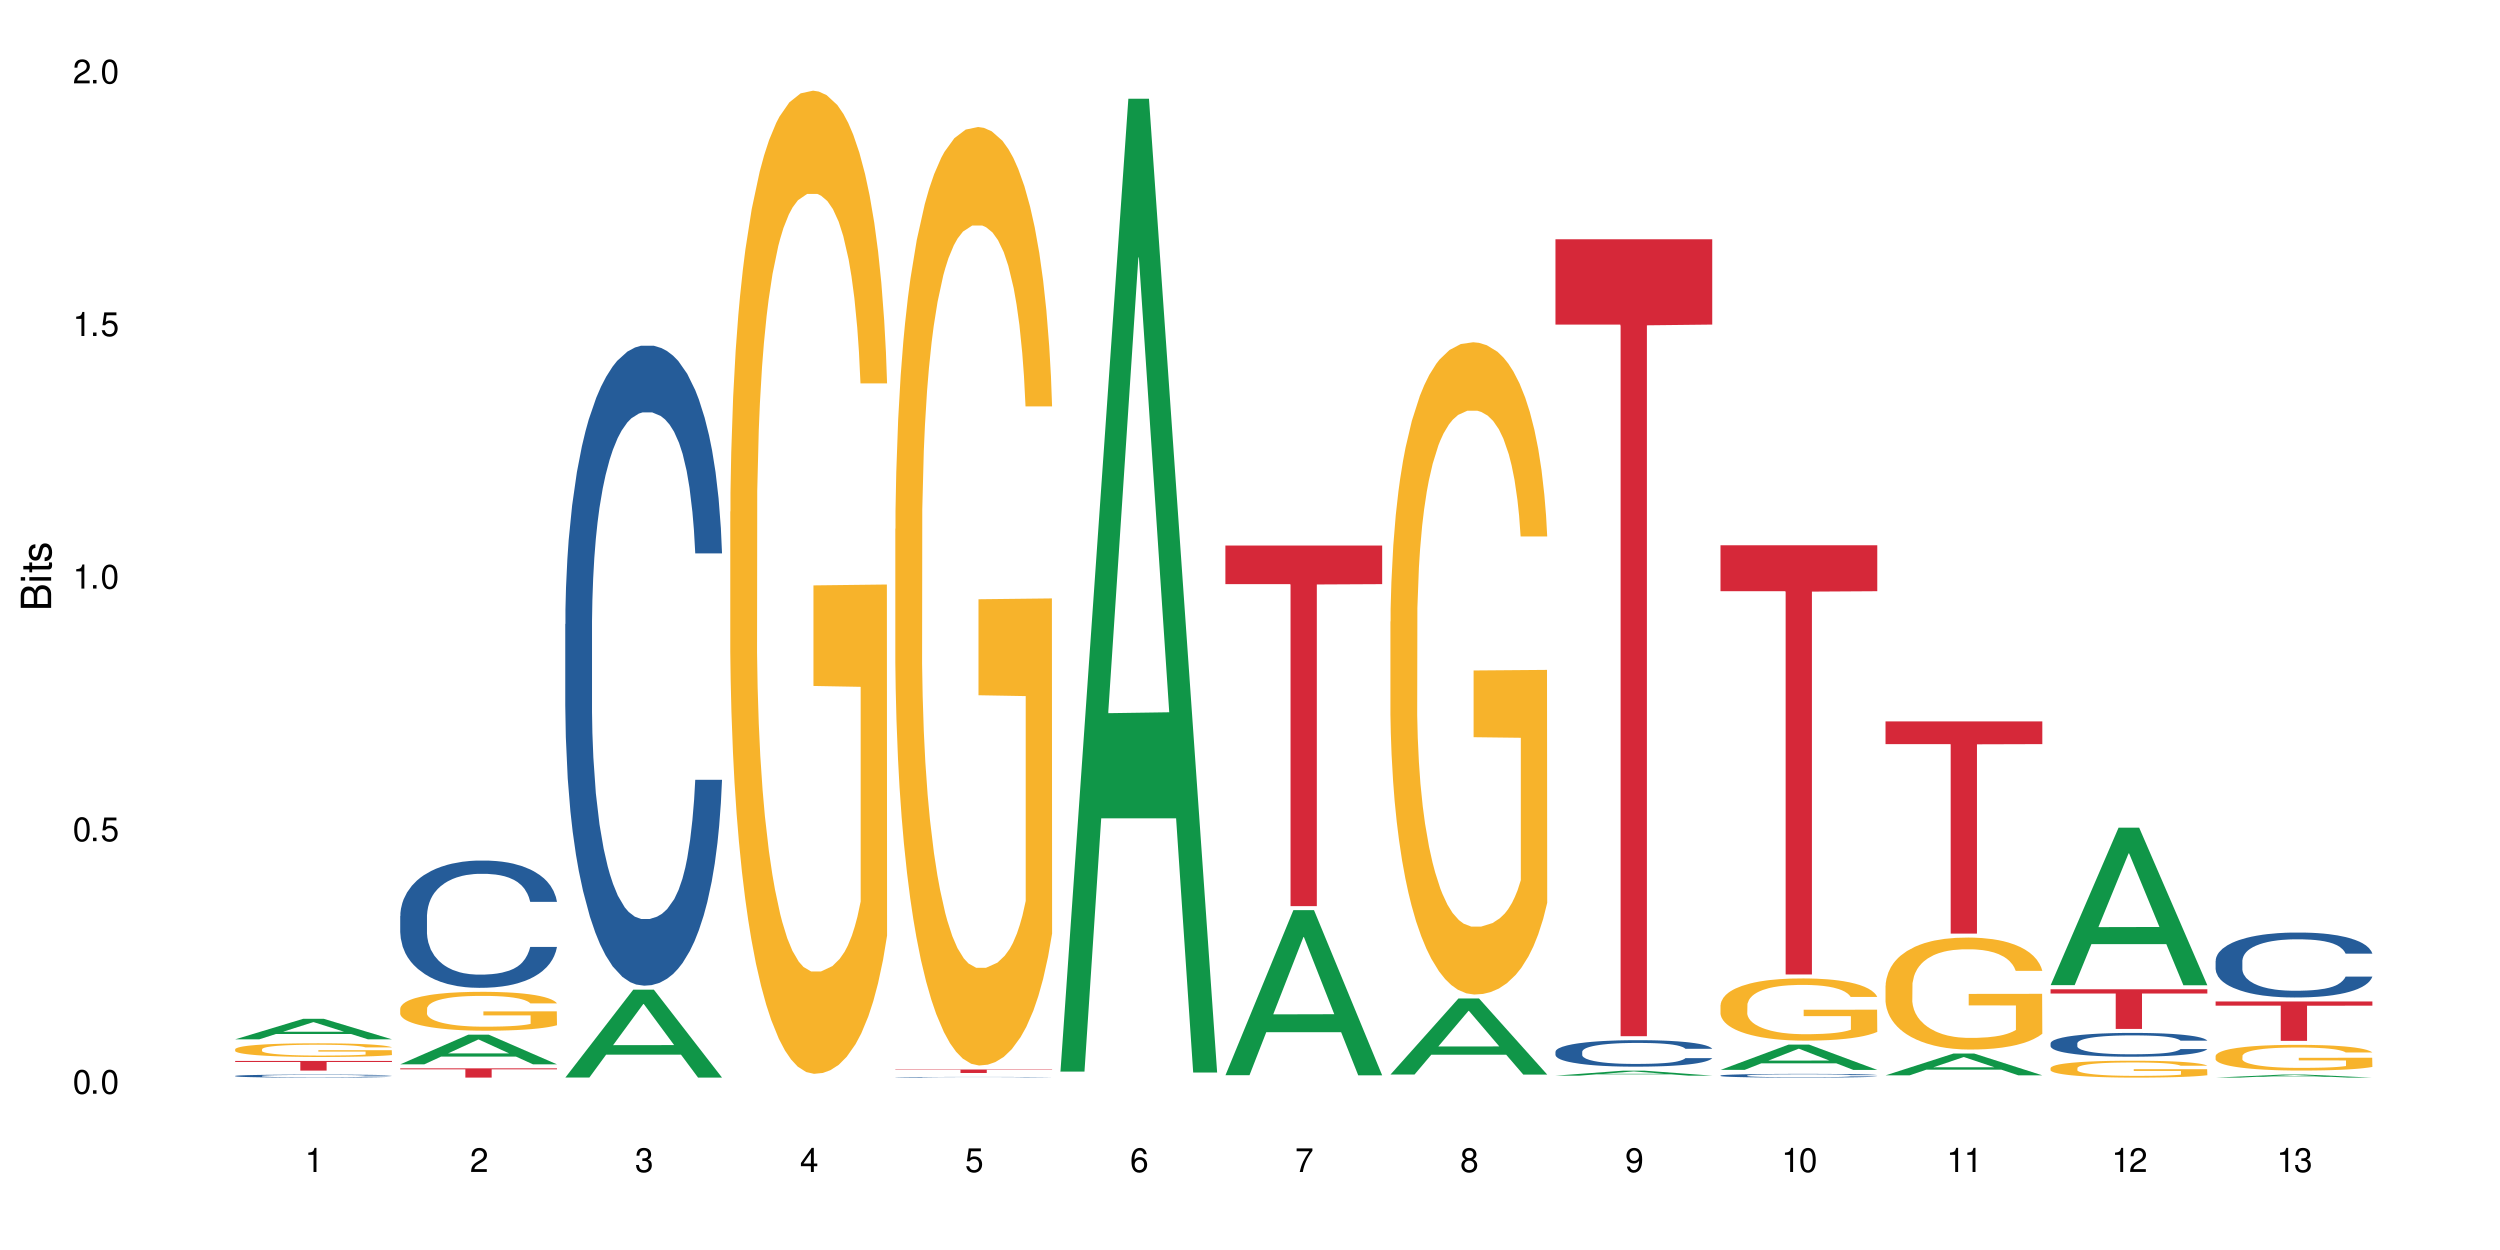 <?xml version="1.0" encoding="UTF-8"?>
<svg xmlns="http://www.w3.org/2000/svg" xmlns:xlink="http://www.w3.org/1999/xlink" width="720" height="360" viewBox="0 0 720 360">
<defs>
<g>
<g id="glyph-0-0">
</g>
<g id="glyph-0-1">
<path d="M 2.641 -6.938 C 2 -6.938 1.422 -6.656 1.078 -6.172 C 0.641 -5.562 0.406 -4.641 0.406 -3.359 C 0.406 -1.016 1.188 0.219 2.641 0.219 C 4.078 0.219 4.859 -1.016 4.859 -3.297 C 4.859 -4.641 4.656 -5.547 4.203 -6.172 C 3.844 -6.656 3.281 -6.938 2.641 -6.938 Z M 2.641 -6.188 C 3.547 -6.188 4 -5.25 4 -3.375 C 4 -1.406 3.562 -0.484 2.625 -0.484 C 1.734 -0.484 1.281 -1.438 1.281 -3.344 C 1.281 -5.25 1.734 -6.188 2.641 -6.188 Z M 2.641 -6.188 "/>
</g>
<g id="glyph-0-2">
<path d="M 1.828 -1 L 0.828 -1 L 0.828 0 L 1.828 0 Z M 1.828 -1 "/>
</g>
<g id="glyph-0-3">
<path d="M 4.562 -6.797 L 1.062 -6.797 L 0.547 -3.094 L 1.328 -3.094 C 1.719 -3.562 2.047 -3.734 2.578 -3.734 C 3.484 -3.734 4.062 -3.109 4.062 -2.094 C 4.062 -1.125 3.484 -0.531 2.578 -0.531 C 1.828 -0.531 1.375 -0.906 1.188 -1.672 L 0.328 -1.672 C 0.453 -1.109 0.547 -0.844 0.75 -0.594 C 1.125 -0.078 1.828 0.219 2.594 0.219 C 3.969 0.219 4.922 -0.781 4.922 -2.219 C 4.922 -3.562 4.031 -4.484 2.719 -4.484 C 2.25 -4.484 1.859 -4.359 1.469 -4.062 L 1.734 -5.969 L 4.562 -5.969 Z M 4.562 -6.797 "/>
</g>
<g id="glyph-0-4">
<path d="M 2.484 -4.938 L 2.484 0 L 3.328 0 L 3.328 -6.938 L 2.766 -6.938 C 2.469 -5.875 2.281 -5.734 0.984 -5.562 L 0.984 -4.938 Z M 2.484 -4.938 "/>
</g>
<g id="glyph-0-5">
<path d="M 4.859 -0.828 L 1.281 -0.828 C 1.359 -1.406 1.672 -1.781 2.5 -2.281 L 3.469 -2.828 C 4.406 -3.344 4.906 -4.062 4.906 -4.906 C 4.906 -5.484 4.672 -6.031 4.266 -6.406 C 3.859 -6.766 3.375 -6.938 2.719 -6.938 C 1.859 -6.938 1.219 -6.625 0.844 -6.031 C 0.609 -5.672 0.5 -5.234 0.484 -4.531 L 1.328 -4.531 C 1.359 -5.016 1.406 -5.281 1.531 -5.516 C 1.75 -5.938 2.188 -6.203 2.703 -6.203 C 3.469 -6.203 4.031 -5.641 4.031 -4.891 C 4.031 -4.344 3.719 -3.859 3.125 -3.516 L 2.234 -3 C 0.812 -2.172 0.406 -1.531 0.328 -0.016 L 4.859 -0.016 Z M 4.859 -0.828 "/>
</g>
<g id="glyph-0-6">
<path d="M 2.125 -3.188 L 2.578 -3.188 C 3.5 -3.188 3.984 -2.766 3.984 -1.922 C 3.984 -1.062 3.469 -0.531 2.594 -0.531 C 1.656 -0.531 1.203 -1 1.156 -2.016 L 0.312 -2.016 C 0.344 -1.453 0.438 -1.094 0.609 -0.781 C 0.953 -0.109 1.625 0.219 2.547 0.219 C 3.953 0.219 4.859 -0.625 4.859 -1.938 C 4.859 -2.828 4.516 -3.297 3.703 -3.594 C 4.344 -3.844 4.656 -4.328 4.656 -5.031 C 4.656 -6.219 3.875 -6.938 2.578 -6.938 C 1.203 -6.938 0.484 -6.172 0.453 -4.703 L 1.297 -4.703 C 1.312 -5.125 1.344 -5.359 1.453 -5.578 C 1.641 -5.969 2.062 -6.203 2.594 -6.203 C 3.344 -6.203 3.797 -5.75 3.797 -5 C 3.797 -4.516 3.609 -4.219 3.25 -4.047 C 3.016 -3.953 2.703 -3.922 2.125 -3.906 Z M 2.125 -3.188 "/>
</g>
<g id="glyph-0-7">
<path d="M 3.141 -1.672 L 3.141 0 L 3.984 0 L 3.984 -1.672 L 4.984 -1.672 L 4.984 -2.438 L 3.984 -2.438 L 3.984 -6.938 L 3.359 -6.938 L 0.266 -2.578 L 0.266 -1.672 Z M 3.141 -2.438 L 1 -2.438 L 3.141 -5.5 Z M 3.141 -2.438 "/>
</g>
<g id="glyph-0-8">
<path d="M 4.781 -5.125 C 4.609 -6.266 3.891 -6.938 2.844 -6.938 C 2.094 -6.938 1.422 -6.578 1.031 -5.953 C 0.594 -5.266 0.406 -4.422 0.406 -3.172 C 0.406 -2 0.578 -1.25 0.984 -0.641 C 1.359 -0.078 1.953 0.219 2.703 0.219 C 3.984 0.219 4.922 -0.75 4.922 -2.094 C 4.922 -3.375 4.062 -4.281 2.844 -4.281 C 2.172 -4.281 1.641 -4.031 1.281 -3.516 C 1.281 -5.234 1.828 -6.188 2.797 -6.188 C 3.391 -6.188 3.797 -5.797 3.938 -5.125 Z M 2.734 -3.531 C 3.547 -3.531 4.062 -2.953 4.062 -2.031 C 4.062 -1.156 3.484 -0.531 2.703 -0.531 C 1.922 -0.531 1.328 -1.188 1.328 -2.078 C 1.328 -2.938 1.906 -3.531 2.734 -3.531 Z M 2.734 -3.531 "/>
</g>
<g id="glyph-0-9">
<path d="M 4.984 -6.797 L 0.438 -6.797 L 0.438 -5.969 L 4.109 -5.969 C 2.5 -3.656 1.828 -2.234 1.328 0 L 2.219 0 C 2.594 -2.172 3.453 -4.047 4.984 -6.094 Z M 4.984 -6.797 "/>
</g>
<g id="glyph-0-10">
<path d="M 3.75 -3.656 C 4.469 -4.094 4.688 -4.438 4.688 -5.078 C 4.688 -6.172 3.844 -6.938 2.641 -6.938 C 1.438 -6.938 0.594 -6.172 0.594 -5.094 C 0.594 -4.438 0.812 -4.094 1.516 -3.656 C 0.734 -3.266 0.359 -2.703 0.359 -1.922 C 0.359 -0.656 1.281 0.219 2.641 0.219 C 3.984 0.219 4.922 -0.656 4.922 -1.922 C 4.922 -2.703 4.531 -3.266 3.75 -3.656 Z M 2.641 -6.188 C 3.359 -6.188 3.812 -5.75 3.812 -5.062 C 3.812 -4.406 3.344 -3.984 2.641 -3.984 C 1.922 -3.984 1.453 -4.406 1.453 -5.078 C 1.453 -5.75 1.922 -6.188 2.641 -6.188 Z M 2.641 -3.266 C 3.484 -3.266 4.062 -2.719 4.062 -1.906 C 4.062 -1.078 3.484 -0.531 2.625 -0.531 C 1.797 -0.531 1.219 -1.094 1.219 -1.906 C 1.219 -2.719 1.781 -3.266 2.641 -3.266 Z M 2.641 -3.266 "/>
</g>
<g id="glyph-0-11">
<path d="M 0.516 -1.578 C 0.672 -0.453 1.406 0.219 2.438 0.219 C 3.188 0.219 3.859 -0.141 4.266 -0.766 C 4.688 -1.453 4.891 -2.297 4.891 -3.547 C 4.891 -4.719 4.703 -5.453 4.312 -6.078 C 3.938 -6.641 3.344 -6.938 2.594 -6.938 C 1.297 -6.938 0.359 -5.969 0.359 -4.625 C 0.359 -3.344 1.234 -2.453 2.453 -2.453 C 3.094 -2.453 3.578 -2.672 4.016 -3.203 C 4 -1.484 3.469 -0.531 2.5 -0.531 C 1.906 -0.531 1.484 -0.906 1.359 -1.578 Z M 2.578 -6.203 C 3.375 -6.203 3.969 -5.531 3.969 -4.641 C 3.969 -3.797 3.391 -3.188 2.547 -3.188 C 1.734 -3.188 1.234 -3.766 1.234 -4.688 C 1.234 -5.562 1.797 -6.203 2.578 -6.203 Z M 2.578 -6.203 "/>
</g>
<g id="glyph-1-0">
</g>
<g id="glyph-1-1">
<path d="M 0 -0.953 L 0 -4.891 C 0 -5.719 -0.234 -6.344 -0.734 -6.797 C -1.188 -7.234 -1.812 -7.469 -2.5 -7.469 C -3.547 -7.469 -4.188 -7 -4.625 -5.875 C -4.984 -6.688 -5.625 -7.094 -6.531 -7.094 C -7.172 -7.094 -7.734 -6.859 -8.141 -6.391 C -8.562 -5.922 -8.75 -5.344 -8.75 -4.5 L -8.75 -0.953 Z M -4.984 -2.062 L -7.766 -2.062 L -7.766 -4.219 C -7.766 -4.844 -7.688 -5.203 -7.453 -5.5 C -7.219 -5.812 -6.859 -5.969 -6.375 -5.969 C -5.891 -5.969 -5.531 -5.812 -5.297 -5.5 C -5.062 -5.203 -4.984 -4.844 -4.984 -4.219 Z M -0.984 -2.062 L -4 -2.062 L -4 -4.781 C -4 -5.766 -3.438 -6.359 -2.484 -6.359 C -1.547 -6.359 -0.984 -5.766 -0.984 -4.781 Z M -0.984 -2.062 "/>
</g>
<g id="glyph-1-2">
<path d="M -6.281 -1.797 L -6.281 -0.797 L 0 -0.797 L 0 -1.797 Z M -8.75 -1.797 L -8.75 -0.797 L -7.484 -0.797 L -7.484 -1.797 Z M -8.75 -1.797 "/>
</g>
<g id="glyph-1-3">
<path d="M -6.281 -3.047 L -6.281 -2.016 L -8.016 -2.016 L -8.016 -1.016 L -6.281 -1.016 L -6.281 -0.172 L -5.469 -0.172 L -5.469 -1.016 L -0.719 -1.016 C -0.078 -1.016 0.281 -1.453 0.281 -2.234 C 0.281 -2.5 0.25 -2.719 0.188 -3.047 L -0.641 -3.047 C -0.609 -2.906 -0.594 -2.766 -0.594 -2.562 C -0.594 -2.141 -0.719 -2.016 -1.156 -2.016 L -5.469 -2.016 L -5.469 -3.047 Z M -6.281 -3.047 "/>
</g>
<g id="glyph-1-4">
<path d="M -4.531 -5.25 C -5.766 -5.25 -6.469 -4.422 -6.469 -2.969 C -6.469 -1.516 -5.719 -0.562 -4.547 -0.562 C -3.562 -0.562 -3.094 -1.062 -2.734 -2.562 L -2.516 -3.484 C -2.344 -4.188 -2.094 -4.469 -1.641 -4.469 C -1.047 -4.469 -0.641 -3.875 -0.641 -3 C -0.641 -2.453 -0.797 -2 -1.062 -1.75 C -1.25 -1.594 -1.422 -1.531 -1.875 -1.469 L -1.875 -0.406 C -0.422 -0.453 0.281 -1.266 0.281 -2.922 C 0.281 -4.5 -0.5 -5.516 -1.719 -5.516 C -2.656 -5.516 -3.172 -4.984 -3.469 -3.734 L -3.703 -2.766 C -3.891 -1.953 -4.156 -1.609 -4.594 -1.609 C -5.188 -1.609 -5.547 -2.125 -5.547 -2.938 C -5.547 -3.75 -5.203 -4.172 -4.531 -4.203 Z M -4.531 -5.25 "/>
</g>
</g>
</defs>
<rect x="-72" y="-36" width="864" height="432" fill="rgb(100%, 100%, 100%)" fill-opacity="1"/>
<path fill-rule="nonzero" fill="rgb(6.275%, 58.824%, 28.235%)" fill-opacity="1" d="M 67.73 299.324 L 67.777 299.316 L 87.316 293.418 L 93.25 293.418 L 112.883 299.328 L 105.984 299.328 L 101.066 297.785 L 79.5 297.785 L 74.676 299.324 L 67.73 299.324 L 81.574 297.148 L 99.086 297.141 L 90.355 294.383 L 90.258 294.379 L 90.164 294.395 L 81.527 297.141 L 81.574 297.148 Z M 67.73 299.324 "/>
<path fill-rule="nonzero" fill="rgb(14.51%, 36.078%, 60%)" fill-opacity="1" d="M 67.73 309.863 L 67.785 309.859 L 67.785 309.84 L 67.953 309.812 L 68.336 309.773 L 68.723 309.746 L 69.715 309.699 L 71.09 309.652 L 72.523 309.617 L 73.566 309.598 L 74.504 309.582 L 76.652 309.551 L 78.027 309.539 L 79.516 309.523 L 81.332 309.512 L 82.652 309.504 L 85.629 309.488 L 87.828 309.484 L 89.535 309.48 L 93.227 309.48 L 95.43 309.484 L 97.027 309.488 L 98.789 309.496 L 100.273 309.504 L 102.863 309.52 L 105.176 309.543 L 106.223 309.555 L 107.875 309.578 L 109.141 309.605 L 110.02 309.625 L 111.012 309.652 L 111.895 309.691 L 112.555 309.73 L 112.883 309.766 L 105.176 309.766 L 104.789 309.734 L 104.348 309.707 L 103.523 309.676 L 102.699 309.652 L 101.543 309.629 L 100.496 309.613 L 99.062 309.598 L 97.797 309.59 L 96.477 309.582 L 95.207 309.578 L 92.785 309.574 L 88.93 309.574 L 86.785 309.582 L 85.629 309.586 L 83.977 309.598 L 82.82 309.609 L 81.441 309.625 L 80.508 309.637 L 79.352 309.656 L 78.523 309.676 L 77.586 309.703 L 77.035 309.723 L 76.543 309.746 L 76.102 309.77 L 75.77 309.801 L 75.551 309.828 L 75.441 309.859 L 75.441 309.98 L 75.551 310.012 L 75.824 310.043 L 76.543 310.094 L 77.586 310.133 L 78.801 310.168 L 79.957 310.191 L 80.617 310.203 L 81.496 310.215 L 82.875 310.23 L 84.855 310.246 L 86.012 310.254 L 87.773 310.262 L 89.594 310.266 L 92.016 310.266 L 94.164 310.262 L 95.594 310.258 L 97.082 310.25 L 99.117 310.238 L 100.383 310.223 L 101.484 310.207 L 102.312 310.195 L 102.863 310.18 L 103.688 310.156 L 104.348 310.129 L 104.844 310.102 L 105.176 310.074 L 112.883 310.074 L 112.555 310.105 L 112.059 310.137 L 111.562 310.16 L 110.793 310.188 L 109.91 310.211 L 108.645 310.242 L 107.598 310.258 L 106.223 310.277 L 104.957 310.293 L 103.578 310.309 L 101.543 310.324 L 100.219 310.332 L 98.789 310.34 L 97.082 310.344 L 94.934 310.352 L 92.621 310.355 L 90.473 310.355 L 88.16 310.352 L 86.453 310.352 L 84.195 310.344 L 81.387 310.328 L 79.352 310.312 L 77.754 310.297 L 76.375 310.281 L 74.836 310.262 L 72.852 310.227 L 71.641 310.199 L 70.816 310.176 L 69.879 310.145 L 69.219 310.117 L 68.445 310.07 L 67.895 310.016 L 67.73 309.973 Z M 67.73 309.863 "/>
<path fill-rule="nonzero" fill="rgb(96.863%, 70.196%, 16.863%)" fill-opacity="1" d="M 67.73 302.16 L 67.785 302.156 L 67.785 302.082 L 68.008 301.922 L 68.559 301.699 L 69.273 301.516 L 70.043 301.371 L 70.539 301.297 L 71.367 301.188 L 72.082 301.109 L 73.898 300.945 L 76.211 300.793 L 77.477 300.73 L 78.91 300.668 L 80.945 300.602 L 81.883 300.574 L 84.746 300.516 L 87.996 300.48 L 91.574 300.469 L 93.227 300.473 L 95.484 300.488 L 98.566 300.527 L 100.328 300.562 L 101.707 300.602 L 103.137 300.648 L 104.898 300.719 L 106.551 300.805 L 107.875 300.891 L 109.195 301 L 110.297 301.113 L 111.234 301.242 L 112.059 301.391 L 112.555 301.52 L 112.883 301.645 L 105.23 301.645 L 104.789 301.52 L 104.293 301.422 L 103.469 301.301 L 102.641 301.215 L 101.816 301.148 L 100.273 301.055 L 98.953 300.996 L 97.301 300.945 L 95.703 300.914 L 93.887 300.891 L 92.785 300.883 L 89.867 300.883 L 87.223 300.91 L 85.684 300.938 L 84.582 300.969 L 83.039 301.02 L 82.102 301.066 L 81.551 301.094 L 79.902 301.203 L 78.801 301.305 L 78.195 301.375 L 77.422 301.48 L 76.871 301.578 L 76.266 301.723 L 75.938 301.832 L 75.496 302.078 L 75.441 302.727 L 75.605 302.863 L 75.938 303.008 L 76.375 303.141 L 77.035 303.277 L 77.699 303.379 L 78.855 303.52 L 79.844 303.613 L 80.617 303.676 L 82.102 303.773 L 82.707 303.805 L 84.141 303.871 L 85.629 303.922 L 87.445 303.965 L 88.82 303.984 L 91.023 304.004 L 93.832 304.004 L 97.137 303.98 L 99.227 303.953 L 100.66 303.926 L 101.598 303.898 L 102.754 303.859 L 103.578 303.824 L 104.348 303.785 L 105.285 303.723 L 105.285 302.863 L 91.684 302.859 L 91.684 302.453 L 112.828 302.449 L 112.883 303.859 L 111.727 303.957 L 110.297 304.051 L 108.918 304.121 L 107.488 304.184 L 105.449 304.25 L 103.797 304.293 L 101.266 304.344 L 98.953 304.379 L 96.531 304.398 L 94.383 304.41 L 91.852 304.414 L 89.594 304.406 L 87.168 304.387 L 85.242 304.355 L 83.48 304.32 L 81.719 304.273 L 79.516 304.199 L 78.082 304.137 L 76.598 304.062 L 75.109 303.969 L 73.789 303.875 L 72.906 303.797 L 72.027 303.711 L 71.09 303.602 L 70.207 303.48 L 69.547 303.371 L 68.941 303.242 L 68.5 303.125 L 68.062 302.961 L 67.84 302.832 L 67.73 302.723 Z M 67.73 302.16 "/>
<path fill-rule="nonzero" fill="rgb(83.922%, 15.686%, 22.353%)" fill-opacity="1" d="M 67.73 305.555 L 112.883 305.555 L 112.883 305.852 L 94.066 305.855 L 94.066 308.34 L 86.496 308.34 L 86.496 305.859 L 86.387 305.852 L 67.73 305.852 Z M 67.73 305.555 "/>
<path fill-rule="nonzero" fill="rgb(6.275%, 58.824%, 28.235%)" fill-opacity="1" d="M 115.262 306.523 L 115.309 306.516 L 134.848 297.992 L 140.781 297.992 L 160.414 306.531 L 153.516 306.531 L 148.598 304.301 L 127.031 304.301 L 122.207 306.523 L 115.262 306.523 L 129.105 303.379 L 146.617 303.371 L 137.887 299.387 L 137.789 299.379 L 137.691 299.402 L 129.059 303.371 L 129.105 303.379 Z M 115.262 306.523 "/>
<path fill-rule="nonzero" fill="rgb(14.51%, 36.078%, 60%)" fill-opacity="1" d="M 115.262 263.801 L 115.316 263.766 L 115.316 262.961 L 115.48 261.688 L 115.867 260.082 L 116.254 258.977 L 117.242 257 L 118.621 255.09 L 120.051 253.617 L 121.098 252.746 L 122.035 252.074 L 124.184 250.836 L 125.559 250.199 L 127.047 249.629 L 128.863 249.059 L 130.184 248.727 L 133.156 248.188 L 135.359 247.953 L 137.066 247.855 L 140.758 247.855 L 142.961 247.988 L 144.555 248.156 L 146.316 248.422 L 147.805 248.727 L 150.395 249.461 L 152.707 250.398 L 153.75 250.938 L 155.402 251.973 L 156.672 252.98 L 157.551 253.852 L 158.543 255.09 L 159.422 256.598 L 160.086 258.305 L 160.414 259.746 L 152.707 259.746 L 152.32 258.406 L 151.879 257.367 L 151.055 255.992 L 150.227 255.023 L 149.07 254.051 L 148.023 253.414 L 146.594 252.777 L 145.328 252.375 L 144.004 252.074 L 142.738 251.875 L 140.316 251.672 L 137.508 251.672 L 136.461 251.738 L 134.312 252.008 L 133.156 252.242 L 131.504 252.711 L 130.348 253.148 L 128.973 253.816 L 128.035 254.387 L 126.879 255.258 L 126.055 256.027 L 125.117 257.133 L 124.566 257.969 L 124.07 258.91 L 123.633 260.016 L 123.301 261.188 L 123.082 262.426 L 122.969 263.633 L 122.969 268.824 L 123.082 270.031 L 123.355 271.438 L 124.07 273.48 L 125.117 275.254 L 126.328 276.664 L 127.484 277.668 L 128.145 278.137 L 129.027 278.672 L 130.402 279.344 L 132.387 280.012 L 133.543 280.281 L 135.305 280.547 L 137.121 280.684 L 139.547 280.684 L 141.691 280.547 L 143.125 280.379 L 144.609 280.113 L 146.648 279.543 L 147.914 279.008 L 149.016 278.371 L 149.844 277.734 L 150.395 277.199 L 151.219 276.16 L 151.879 275.02 L 152.375 273.848 L 152.707 272.711 L 160.414 272.711 L 160.086 274.051 L 159.59 275.355 L 159.094 276.328 L 158.324 277.5 L 157.441 278.539 L 156.176 279.711 L 155.129 280.48 L 153.75 281.32 L 152.484 281.957 L 151.109 282.523 L 149.07 283.195 L 147.75 283.531 L 146.316 283.832 L 144.609 284.098 L 142.465 284.332 L 140.152 284.469 L 138.004 284.5 L 135.691 284.434 L 133.984 284.301 L 131.727 284 L 128.918 283.395 L 126.879 282.758 L 125.281 282.121 L 123.906 281.453 L 122.363 280.547 L 120.383 279.074 L 119.172 277.934 L 118.344 276.996 L 117.41 275.691 L 116.746 274.52 L 115.977 272.645 L 115.426 270.266 L 115.262 268.422 Z M 115.262 263.801 "/>
<path fill-rule="nonzero" fill="rgb(96.863%, 70.196%, 16.863%)" fill-opacity="1" d="M 115.262 290.441 L 115.316 290.434 L 115.316 290.227 L 115.535 289.766 L 116.086 289.133 L 116.805 288.609 L 117.574 288.199 L 118.07 287.984 L 118.895 287.68 L 119.609 287.453 L 121.43 286.992 L 123.742 286.562 L 125.008 286.379 L 126.438 286.207 L 128.477 286.012 L 129.414 285.938 L 132.277 285.777 L 135.523 285.672 L 139.105 285.641 L 140.758 285.652 L 143.016 285.695 L 146.098 285.805 L 147.859 285.91 L 149.238 286.012 L 150.668 286.145 L 152.43 286.348 L 154.082 286.594 L 155.402 286.84 L 156.727 287.148 L 157.828 287.473 L 158.762 287.832 L 159.59 288.262 L 160.086 288.621 L 160.414 288.98 L 152.762 288.98 L 152.32 288.621 L 151.824 288.344 L 151 288.008 L 150.172 287.762 L 149.348 287.566 L 147.805 287.301 L 146.484 287.137 L 144.832 286.992 L 143.234 286.902 L 141.418 286.84 L 140.316 286.82 L 137.398 286.82 L 134.754 286.891 L 133.211 286.973 L 132.109 287.055 L 130.57 287.207 L 129.633 287.332 L 129.082 287.414 L 127.43 287.73 L 126.328 288.016 L 125.723 288.211 L 124.953 288.52 L 124.402 288.793 L 123.797 289.203 L 123.465 289.512 L 123.023 290.207 L 122.969 292.051 L 123.137 292.438 L 123.465 292.859 L 123.906 293.227 L 124.566 293.613 L 125.227 293.91 L 126.383 294.312 L 127.375 294.578 L 128.145 294.75 L 129.633 295.027 L 130.238 295.121 L 131.672 295.305 L 133.156 295.445 L 134.973 295.57 L 136.352 295.633 L 138.555 295.684 L 141.363 295.684 L 144.668 295.621 L 146.758 295.539 L 148.191 295.457 L 149.125 295.387 L 150.281 295.273 L 151.109 295.172 L 151.879 295.059 L 152.816 294.883 L 152.816 292.438 L 139.215 292.43 L 139.215 291.281 L 160.359 291.27 L 160.414 295.273 L 159.258 295.551 L 157.828 295.816 L 156.449 296.02 L 155.02 296.195 L 152.98 296.391 L 151.328 296.512 L 148.797 296.656 L 146.484 296.746 L 144.059 296.809 L 141.914 296.84 L 139.379 296.848 L 137.121 296.828 L 134.699 296.766 L 132.773 296.684 L 131.012 296.582 L 129.246 296.449 L 127.047 296.234 L 125.613 296.062 L 124.125 295.848 L 122.641 295.59 L 121.316 295.312 L 120.438 295.098 L 119.555 294.855 L 118.621 294.547 L 117.738 294.199 L 117.078 293.883 L 116.473 293.523 L 116.031 293.184 L 115.59 292.727 L 115.371 292.355 L 115.262 292.039 Z M 115.262 290.441 "/>
<path fill-rule="nonzero" fill="rgb(83.922%, 15.686%, 22.353%)" fill-opacity="1" d="M 115.262 307.672 L 160.414 307.672 L 160.414 307.961 L 141.598 307.961 L 141.598 310.355 L 134.023 310.355 L 134.023 307.965 L 133.914 307.961 L 115.262 307.961 Z M 115.262 307.672 "/>
<path fill-rule="nonzero" fill="rgb(6.275%, 58.824%, 28.235%)" fill-opacity="1" d="M 162.793 310.332 L 162.84 310.309 L 182.379 285.023 L 188.312 285.023 L 207.945 310.355 L 201.047 310.355 L 196.125 303.742 L 174.562 303.742 L 169.738 310.332 L 162.793 310.332 L 176.637 301.008 L 194.148 300.984 L 185.418 289.164 L 185.32 289.141 L 185.223 289.211 L 176.59 300.984 L 176.637 301.008 Z M 162.793 310.332 "/>
<path fill-rule="nonzero" fill="rgb(14.51%, 36.078%, 60%)" fill-opacity="1" d="M 162.793 179.766 L 162.848 179.598 L 162.848 175.555 L 163.012 169.152 L 163.398 161.062 L 163.781 155.504 L 164.773 145.562 L 166.148 135.961 L 167.582 128.547 L 168.629 124.168 L 169.562 120.797 L 171.711 114.562 L 173.09 111.363 L 174.574 108.5 L 176.391 105.637 L 177.715 103.949 L 180.688 101.254 L 182.891 100.074 L 184.598 99.57 L 188.285 99.57 L 190.488 100.242 L 192.086 101.086 L 193.848 102.434 L 195.336 103.949 L 197.922 107.656 L 200.234 112.375 L 201.281 115.07 L 202.934 120.293 L 204.199 125.348 L 205.082 129.727 L 206.074 135.961 L 206.953 143.543 L 207.613 152.133 L 207.945 159.379 L 200.234 159.379 L 199.852 152.641 L 199.41 147.418 L 198.582 140.508 L 197.758 135.625 L 196.602 130.738 L 195.555 127.535 L 194.125 124.336 L 192.855 122.312 L 191.535 120.797 L 190.27 119.789 L 187.848 118.777 L 185.039 118.777 L 183.992 119.113 L 181.844 120.461 L 180.688 121.641 L 179.035 124 L 177.879 126.188 L 176.504 129.559 L 175.566 132.422 L 174.41 136.805 L 173.586 140.68 L 172.648 146.238 L 172.098 150.449 L 171.602 155.168 L 171.16 160.727 L 170.832 166.625 L 170.609 172.855 L 170.5 178.922 L 170.5 205.035 L 170.609 211.102 L 170.887 218.176 L 171.602 228.453 L 172.648 237.383 L 173.859 244.461 L 175.016 249.516 L 175.676 251.871 L 176.559 254.566 L 177.934 257.938 L 179.918 261.309 L 181.074 262.656 L 182.836 264.004 L 184.652 264.676 L 187.074 264.676 L 189.223 264.004 L 190.656 263.16 L 192.141 261.812 L 194.18 258.949 L 195.445 256.254 L 196.547 253.051 L 197.371 249.852 L 197.922 247.156 L 198.75 241.934 L 199.41 236.203 L 199.906 230.309 L 200.234 224.578 L 207.945 224.578 L 207.613 231.32 L 207.117 237.891 L 206.625 242.773 L 205.852 248.672 L 204.973 253.895 L 203.703 259.789 L 202.66 263.664 L 201.281 267.879 L 200.016 271.078 L 198.641 273.941 L 196.602 277.312 L 195.281 278.996 L 193.848 280.512 L 192.141 281.859 L 189.992 283.039 L 187.68 283.715 L 185.535 283.883 L 183.219 283.547 L 181.512 282.871 L 179.254 281.355 L 176.449 278.324 L 174.41 275.121 L 172.812 271.922 L 171.438 268.551 L 169.895 264.004 L 167.914 256.59 L 166.699 250.863 L 165.875 246.145 L 164.938 239.574 L 164.277 233.676 L 163.508 224.242 L 162.957 212.281 L 162.793 203.016 Z M 162.793 179.766 "/>
<path fill-rule="nonzero" fill="rgb(96.863%, 70.196%, 16.863%)" fill-opacity="1" d="M 210.32 147.391 L 210.375 147.133 L 210.375 141.961 L 210.598 130.324 L 211.148 114.289 L 211.863 101.102 L 212.633 90.758 L 213.129 85.328 L 213.957 77.57 L 214.672 71.883 L 216.488 60.246 L 218.801 49.383 L 220.066 44.73 L 221.5 40.332 L 223.539 35.422 L 224.473 33.609 L 227.336 29.473 L 230.586 26.887 L 234.164 26.109 L 235.816 26.371 L 238.074 27.402 L 241.156 30.25 L 242.922 32.836 L 244.297 35.422 L 245.73 38.781 L 247.492 43.953 L 249.145 50.16 L 250.465 56.367 L 251.785 64.125 L 252.887 72.398 L 253.824 81.449 L 254.648 92.309 L 255.145 101.359 L 255.477 110.41 L 247.82 110.41 L 247.379 101.359 L 246.887 94.379 L 246.059 85.844 L 245.234 79.641 L 244.406 74.727 L 242.863 68.004 L 241.543 63.863 L 239.891 60.246 L 238.293 57.918 L 236.477 56.367 L 235.375 55.848 L 232.457 55.848 L 229.816 57.66 L 228.273 59.727 L 227.172 61.797 L 225.629 65.676 L 224.695 68.777 L 224.145 70.848 L 222.492 78.863 L 221.391 86.105 L 220.785 91.016 L 220.012 98.773 L 219.461 105.758 L 218.855 116.102 L 218.527 123.859 L 218.086 141.441 L 218.031 187.988 L 218.195 197.812 L 218.527 208.418 L 218.965 217.727 L 219.629 227.551 L 220.289 235.051 L 221.445 245.137 L 222.438 251.859 L 223.207 256.254 L 224.695 263.238 L 225.301 265.566 L 226.73 270.219 L 228.219 273.84 L 230.035 276.941 L 231.41 278.496 L 233.613 279.789 L 236.422 279.789 L 239.727 278.234 L 241.82 276.168 L 243.25 274.098 L 244.188 272.289 L 245.344 269.445 L 246.168 266.859 L 246.941 264.012 L 247.875 259.617 L 247.875 197.812 L 234.273 197.555 L 234.273 168.594 L 255.422 168.336 L 255.477 269.445 L 254.32 276.426 L 252.887 283.148 L 251.512 288.32 L 250.078 292.715 L 248.043 297.629 L 246.391 300.734 L 243.855 304.352 L 241.543 306.68 L 239.121 308.23 L 236.973 309.008 L 234.441 309.266 L 232.184 308.75 L 229.758 307.199 L 227.832 305.129 L 226.07 302.543 L 224.309 299.18 L 222.105 293.75 L 220.672 289.355 L 219.188 283.926 L 217.699 277.461 L 216.379 270.477 L 215.496 265.047 L 214.617 258.84 L 213.68 251.082 L 212.801 242.293 L 212.137 234.277 L 211.531 225.227 L 211.094 216.691 L 210.652 205.055 L 210.43 195.746 L 210.32 187.73 Z M 210.32 147.391 "/>
<path fill-rule="nonzero" fill="rgb(14.51%, 36.078%, 60%)" fill-opacity="1" d="M 257.852 310.246 L 257.906 310.246 L 257.906 310.242 L 258.07 310.234 L 258.844 310.219 L 259.832 310.207 L 261.211 310.199 L 262.641 310.191 L 263.688 310.188 L 264.625 310.184 L 266.773 310.176 L 268.148 310.172 L 269.637 310.168 L 271.453 310.168 L 272.773 310.164 L 275.746 310.16 L 287.145 310.16 L 288.91 310.164 L 290.395 310.164 L 292.984 310.168 L 295.297 310.172 L 296.344 310.176 L 297.996 310.184 L 299.262 310.188 L 300.141 310.191 L 301.133 310.199 L 302.016 310.207 L 302.676 310.215 L 303.004 310.223 L 295.297 310.223 L 294.91 310.215 L 294.469 310.211 L 293.645 310.203 L 292.816 310.199 L 291.66 310.191 L 290.617 310.191 L 289.184 310.188 L 287.918 310.184 L 285.328 310.184 L 282.906 310.18 L 279.051 310.18 L 276.902 310.184 L 275.746 310.184 L 274.098 310.188 L 272.941 310.188 L 271.562 310.191 L 270.625 310.195 L 269.469 310.199 L 268.645 310.203 L 267.707 310.211 L 267.156 310.215 L 266.66 310.219 L 266.223 310.227 L 265.891 310.23 L 265.562 310.242 L 265.562 310.273 L 265.672 310.277 L 265.945 310.285 L 266.66 310.297 L 267.707 310.305 L 268.918 310.312 L 270.074 310.32 L 270.738 310.32 L 271.617 310.324 L 272.996 310.328 L 274.977 310.332 L 277.895 310.332 L 279.711 310.336 L 282.137 310.336 L 284.281 310.332 L 287.203 310.332 L 289.238 310.328 L 290.504 310.324 L 291.605 310.32 L 292.434 310.32 L 292.984 310.316 L 293.809 310.309 L 294.469 310.305 L 294.965 310.297 L 295.297 310.293 L 303.004 310.293 L 302.676 310.301 L 302.18 310.305 L 301.684 310.312 L 300.914 310.316 L 300.031 310.324 L 298.766 310.328 L 297.719 310.332 L 296.344 310.34 L 295.074 310.34 L 293.699 310.344 L 291.66 310.348 L 290.34 310.352 L 287.203 310.352 L 285.055 310.355 L 276.574 310.355 L 274.316 310.352 L 271.508 310.348 L 269.469 310.344 L 267.875 310.344 L 266.496 310.34 L 264.953 310.332 L 262.973 310.324 L 261.762 310.32 L 260.934 310.316 L 260 310.309 L 259.34 310.301 L 258.566 310.293 L 258.016 310.277 L 257.852 310.27 Z M 257.852 310.246 "/>
<path fill-rule="nonzero" fill="rgb(96.863%, 70.196%, 16.863%)" fill-opacity="1" d="M 257.852 152.344 L 257.906 152.098 L 257.906 147.16 L 258.125 136.051 L 258.676 120.75 L 259.395 108.16 L 260.164 98.285 L 260.66 93.102 L 261.484 85.695 L 262.203 80.266 L 264.02 69.16 L 266.332 58.793 L 267.598 54.348 L 269.031 50.152 L 271.066 45.461 L 272.004 43.734 L 274.867 39.785 L 278.117 37.316 L 281.695 36.574 L 283.348 36.824 L 285.605 37.809 L 288.688 40.523 L 290.449 42.992 L 291.828 45.461 L 293.258 48.672 L 295.02 53.609 L 296.672 59.531 L 297.996 65.457 L 299.316 72.859 L 300.418 80.762 L 301.352 89.398 L 302.18 99.766 L 302.676 108.406 L 303.004 117.047 L 295.352 117.047 L 294.91 108.406 L 294.414 101.742 L 293.59 93.598 L 292.762 87.672 L 291.938 82.98 L 290.395 76.562 L 289.074 72.613 L 287.422 69.16 L 285.824 66.938 L 284.008 65.457 L 282.906 64.961 L 279.988 64.961 L 277.344 66.691 L 275.805 68.664 L 274.703 70.641 L 273.16 74.344 L 272.223 77.305 L 271.672 79.277 L 270.02 86.93 L 268.918 93.844 L 268.312 98.531 L 267.543 105.938 L 266.992 112.602 L 266.387 122.477 L 266.055 129.883 L 265.617 146.668 L 265.562 191.098 L 265.727 200.477 L 266.055 210.598 L 266.496 219.484 L 267.156 228.863 L 267.82 236.023 L 268.977 245.648 L 269.965 252.066 L 270.738 256.266 L 272.223 262.93 L 272.828 265.148 L 274.262 269.594 L 275.746 273.051 L 277.566 276.012 L 278.941 277.492 L 281.145 278.727 L 283.953 278.727 L 287.258 277.246 L 289.348 275.27 L 290.781 273.297 L 291.719 271.566 L 292.875 268.852 L 293.699 266.383 L 294.469 263.668 L 295.406 259.473 L 295.406 200.477 L 281.805 200.23 L 281.805 172.586 L 302.949 172.34 L 303.004 268.852 L 301.848 275.516 L 300.418 281.934 L 299.039 286.871 L 297.609 291.07 L 295.57 295.758 L 293.918 298.719 L 291.387 302.176 L 289.074 304.398 L 286.652 305.879 L 284.504 306.621 L 281.969 306.867 L 279.711 306.371 L 277.289 304.891 L 275.363 302.918 L 273.602 300.449 L 271.84 297.238 L 269.637 292.055 L 268.203 287.859 L 266.719 282.676 L 265.23 276.504 L 263.91 269.84 L 263.027 264.656 L 262.148 258.73 L 261.211 251.328 L 260.328 242.934 L 259.668 235.281 L 259.062 226.645 L 258.621 218.496 L 258.184 207.391 L 257.961 198.504 L 257.852 190.852 Z M 257.852 152.344 "/>
<path fill-rule="nonzero" fill="rgb(83.922%, 15.686%, 22.353%)" fill-opacity="1" d="M 257.852 308.008 L 303.004 308.008 L 303.004 308.117 L 284.188 308.117 L 284.188 309.02 L 276.617 309.02 L 276.617 308.117 L 257.852 308.117 Z M 257.852 308.008 "/>
<path fill-rule="nonzero" fill="rgb(6.275%, 58.824%, 28.235%)" fill-opacity="1" d="M 305.383 308.629 L 305.43 308.363 L 324.969 28.426 L 330.902 28.426 L 350.535 308.891 L 343.637 308.891 L 338.715 235.68 L 317.152 235.68 L 312.328 308.629 L 305.383 308.629 L 319.227 205.395 L 336.738 205.133 L 328.008 74.25 L 327.91 73.984 L 327.812 74.777 L 319.18 205.133 L 319.227 205.395 Z M 305.383 308.629 "/>
<path fill-rule="nonzero" fill="rgb(6.275%, 58.824%, 28.235%)" fill-opacity="1" d="M 352.91 309.648 L 352.961 309.605 L 372.496 262.113 L 378.43 262.113 L 398.066 309.695 L 391.168 309.695 L 386.246 297.273 L 364.684 297.273 L 359.859 309.648 L 352.91 309.648 L 366.758 292.137 L 384.27 292.09 L 375.535 269.887 L 375.441 269.84 L 375.344 269.977 L 366.707 292.09 L 366.758 292.137 Z M 352.91 309.648 "/>
<path fill-rule="nonzero" fill="rgb(83.922%, 15.686%, 22.353%)" fill-opacity="1" d="M 352.91 157.113 L 398.066 157.113 L 398.066 168.23 L 379.246 168.328 L 379.246 260.969 L 371.676 260.969 L 371.676 168.426 L 371.566 168.23 L 352.91 168.23 Z M 352.91 157.113 "/>
<path fill-rule="nonzero" fill="rgb(6.275%, 58.824%, 28.235%)" fill-opacity="1" d="M 400.441 309.457 L 400.492 309.434 L 420.027 287.566 L 425.961 287.566 L 445.598 309.477 L 438.699 309.477 L 433.777 303.758 L 412.215 303.758 L 407.391 309.457 L 400.441 309.457 L 414.289 301.391 L 431.801 301.371 L 423.066 291.148 L 422.973 291.125 L 422.875 291.188 L 414.238 301.371 L 414.289 301.391 Z M 400.441 309.457 "/>
<path fill-rule="nonzero" fill="rgb(96.863%, 70.196%, 16.863%)" fill-opacity="1" d="M 400.441 179.031 L 400.496 178.859 L 400.496 175.426 L 400.719 167.707 L 401.27 157.07 L 401.984 148.32 L 402.754 141.457 L 403.25 137.855 L 404.078 132.707 L 404.793 128.934 L 406.609 121.215 L 408.922 114.008 L 410.188 110.922 L 411.621 108.004 L 413.656 104.746 L 414.594 103.543 L 417.457 100.797 L 420.707 99.082 L 424.285 98.566 L 425.938 98.738 L 428.195 99.426 L 431.277 101.312 L 433.039 103.027 L 434.418 104.746 L 435.848 106.977 L 437.609 110.406 L 439.262 114.523 L 440.586 118.641 L 441.906 123.789 L 443.008 129.277 L 443.945 135.281 L 444.77 142.488 L 445.266 148.492 L 445.598 154.496 L 437.941 154.496 L 437.5 148.492 L 437.004 143.859 L 436.18 138.199 L 435.355 134.082 L 434.527 130.82 L 432.984 126.359 L 431.664 123.617 L 430.012 121.215 L 428.414 119.672 L 426.598 118.641 L 425.496 118.297 L 422.578 118.297 L 419.934 119.5 L 418.395 120.871 L 417.293 122.242 L 415.75 124.816 L 414.812 126.875 L 414.262 128.25 L 412.613 133.566 L 411.512 138.371 L 410.906 141.629 L 410.133 146.777 L 409.582 151.41 L 408.977 158.27 L 408.648 163.418 L 408.207 175.082 L 408.152 205.965 L 408.316 212.484 L 408.648 219.52 L 409.086 225.695 L 409.75 232.215 L 410.41 237.188 L 411.566 243.879 L 412.555 248.34 L 413.328 251.258 L 414.812 255.887 L 415.422 257.434 L 416.852 260.52 L 418.34 262.922 L 420.156 264.98 L 421.531 266.012 L 423.734 266.867 L 426.543 266.867 L 429.848 265.84 L 431.941 264.465 L 433.371 263.094 L 434.309 261.895 L 435.465 260.008 L 436.289 258.289 L 437.062 256.402 L 437.996 253.488 L 437.996 212.484 L 424.395 212.312 L 424.395 193.098 L 445.539 192.926 L 445.598 260.008 L 444.438 264.637 L 443.008 269.098 L 441.633 272.531 L 440.199 275.445 L 438.16 278.707 L 436.512 280.766 L 433.977 283.168 L 431.664 284.711 L 429.242 285.738 L 427.094 286.254 L 424.562 286.426 L 422.305 286.082 L 419.879 285.055 L 417.953 283.68 L 416.191 281.965 L 414.43 279.734 L 412.227 276.133 L 410.793 273.215 L 409.309 269.613 L 407.82 265.324 L 406.5 260.691 L 405.617 257.09 L 404.738 252.973 L 403.801 247.824 L 402.922 241.992 L 402.258 236.676 L 401.652 230.668 L 401.215 225.008 L 400.773 217.289 L 400.551 211.113 L 400.441 205.793 Z M 400.441 179.031 "/>
<path fill-rule="nonzero" fill="rgb(6.275%, 58.824%, 28.235%)" fill-opacity="1" d="M 447.973 309.785 L 448.02 309.785 L 467.559 308.344 L 473.492 308.344 L 493.125 309.785 L 486.227 309.785 L 481.309 309.41 L 459.742 309.41 L 454.918 309.785 L 447.973 309.785 L 461.816 309.254 L 479.328 309.254 L 470.598 308.578 L 470.5 308.578 L 470.406 308.582 L 461.77 309.254 L 461.816 309.254 Z M 447.973 309.785 "/>
<path fill-rule="nonzero" fill="rgb(14.51%, 36.078%, 60%)" fill-opacity="1" d="M 447.973 302.895 L 448.027 302.887 L 448.027 302.719 L 448.191 302.453 L 448.578 302.121 L 448.965 301.891 L 449.953 301.477 L 451.332 301.082 L 452.762 300.773 L 453.809 300.594 L 454.746 300.453 L 456.895 300.195 L 458.27 300.062 L 459.758 299.945 L 461.574 299.824 L 462.895 299.758 L 465.867 299.645 L 468.07 299.598 L 469.777 299.574 L 473.469 299.574 L 475.672 299.602 L 477.266 299.637 L 479.027 299.695 L 480.516 299.758 L 483.105 299.91 L 485.418 300.105 L 486.465 300.215 L 488.113 300.434 L 489.383 300.641 L 490.262 300.824 L 491.254 301.082 L 492.137 301.395 L 492.797 301.75 L 493.125 302.051 L 485.418 302.051 L 485.031 301.77 L 484.59 301.555 L 483.766 301.27 L 482.938 301.066 L 481.781 300.863 L 480.734 300.73 L 479.305 300.602 L 478.039 300.516 L 476.715 300.453 L 475.449 300.41 L 473.027 300.371 L 470.219 300.371 L 469.172 300.383 L 467.023 300.438 L 465.867 300.488 L 464.215 300.586 L 463.059 300.676 L 461.684 300.816 L 460.746 300.934 L 459.59 301.117 L 458.766 301.277 L 457.828 301.508 L 457.277 301.68 L 456.781 301.875 L 456.344 302.105 L 456.012 302.348 L 455.793 302.605 L 455.68 302.859 L 455.68 303.938 L 455.793 304.191 L 456.066 304.48 L 456.781 304.906 L 457.828 305.277 L 459.039 305.57 L 460.195 305.777 L 460.859 305.875 L 461.738 305.988 L 463.117 306.129 L 465.098 306.266 L 466.254 306.324 L 468.016 306.379 L 469.832 306.406 L 472.258 306.406 L 474.402 306.379 L 475.836 306.344 L 477.32 306.289 L 479.359 306.168 L 480.625 306.059 L 481.727 305.926 L 482.555 305.793 L 483.105 305.68 L 483.93 305.465 L 484.59 305.227 L 485.086 304.984 L 485.418 304.746 L 493.125 304.746 L 492.797 305.027 L 492.301 305.297 L 491.805 305.5 L 491.035 305.742 L 490.152 305.961 L 488.887 306.203 L 487.84 306.363 L 486.465 306.539 L 485.195 306.672 L 483.82 306.789 L 481.781 306.93 L 480.461 307 L 479.027 307.062 L 477.32 307.117 L 475.176 307.168 L 472.863 307.195 L 470.715 307.199 L 468.402 307.188 L 466.695 307.16 L 464.438 307.098 L 461.629 306.973 L 459.59 306.84 L 457.996 306.707 L 456.617 306.566 L 455.074 306.379 L 453.094 306.07 L 451.883 305.836 L 451.055 305.641 L 450.121 305.367 L 449.461 305.125 L 448.688 304.734 L 448.137 304.238 L 447.973 303.855 Z M 447.973 302.895 "/>
<path fill-rule="nonzero" fill="rgb(83.922%, 15.686%, 22.353%)" fill-opacity="1" d="M 447.973 68.906 L 493.125 68.906 L 493.125 93.477 L 474.309 93.691 L 474.309 298.434 L 466.734 298.434 L 466.734 93.906 L 466.625 93.477 L 447.973 93.477 Z M 447.973 68.906 "/>
<path fill-rule="nonzero" fill="rgb(6.275%, 58.824%, 28.235%)" fill-opacity="1" d="M 495.504 308.129 L 495.551 308.125 L 515.09 300.852 L 521.023 300.852 L 540.656 308.137 L 533.758 308.137 L 528.836 306.234 L 507.273 306.234 L 502.449 308.129 L 495.504 308.129 L 509.348 305.449 L 526.859 305.441 L 518.129 302.043 L 518.031 302.035 L 517.934 302.059 L 509.301 305.441 L 509.348 305.449 Z M 495.504 308.129 "/>
<path fill-rule="nonzero" fill="rgb(14.51%, 36.078%, 60%)" fill-opacity="1" d="M 495.504 309.746 L 495.559 309.746 L 495.559 309.723 L 495.723 309.684 L 496.109 309.637 L 496.492 309.605 L 497.484 309.547 L 498.863 309.492 L 500.293 309.449 L 501.34 309.422 L 502.277 309.402 L 504.422 309.367 L 505.801 309.348 L 507.285 309.332 L 509.105 309.312 L 510.426 309.305 L 513.398 309.289 L 515.602 309.281 L 517.309 309.277 L 520.996 309.277 L 523.199 309.281 L 524.797 309.289 L 526.559 309.297 L 528.047 309.305 L 530.633 309.328 L 532.945 309.355 L 533.992 309.371 L 535.645 309.398 L 536.91 309.43 L 537.793 309.453 L 538.785 309.492 L 539.664 309.535 L 540.324 309.586 L 540.656 309.629 L 532.945 309.629 L 532.562 309.59 L 532.121 309.559 L 531.297 309.52 L 530.469 309.488 L 529.312 309.461 L 528.266 309.441 L 526.836 309.422 L 525.566 309.41 L 524.246 309.402 L 522.98 309.398 L 520.559 309.391 L 517.75 309.391 L 516.703 309.395 L 514.555 309.402 L 513.398 309.406 L 511.746 309.422 L 510.59 309.434 L 509.215 309.453 L 508.277 309.473 L 507.121 309.496 L 506.297 309.52 L 505.359 309.551 L 504.809 309.574 L 504.312 309.602 L 503.871 309.637 L 503.543 309.672 L 503.32 309.707 L 503.211 309.742 L 503.211 309.895 L 503.32 309.93 L 503.598 309.973 L 504.312 310.031 L 505.359 310.082 L 506.57 310.125 L 507.727 310.152 L 508.387 310.168 L 509.27 310.184 L 510.645 310.203 L 512.629 310.223 L 513.785 310.23 L 515.547 310.238 L 517.363 310.242 L 519.785 310.242 L 521.934 310.238 L 523.367 310.234 L 524.852 310.227 L 526.891 310.211 L 528.156 310.195 L 529.258 310.176 L 530.082 310.156 L 530.633 310.141 L 531.461 310.109 L 532.121 310.078 L 532.617 310.043 L 532.945 310.008 L 540.656 310.008 L 540.324 310.047 L 539.832 310.086 L 539.336 310.113 L 538.562 310.148 L 537.684 310.18 L 536.418 310.215 L 535.371 310.238 L 533.992 310.262 L 532.727 310.281 L 531.352 310.297 L 529.312 310.316 L 527.992 310.328 L 526.559 310.336 L 524.852 310.344 L 522.703 310.352 L 520.391 310.355 L 518.246 310.355 L 515.934 310.352 L 514.227 310.348 L 511.969 310.34 L 509.16 310.324 L 507.121 310.305 L 505.523 310.285 L 504.148 310.266 L 502.605 310.238 L 500.625 310.195 L 499.414 310.16 L 498.586 310.133 L 497.648 310.098 L 496.988 310.062 L 496.219 310.008 L 495.668 309.938 L 495.504 309.883 Z M 495.504 309.746 "/>
<path fill-rule="nonzero" fill="rgb(96.863%, 70.196%, 16.863%)" fill-opacity="1" d="M 495.504 289.461 L 495.559 289.445 L 495.559 289.117 L 495.777 288.383 L 496.328 287.367 L 497.043 286.531 L 497.816 285.879 L 498.312 285.535 L 499.137 285.043 L 499.852 284.684 L 501.668 283.945 L 503.984 283.258 L 505.25 282.965 L 506.68 282.684 L 508.719 282.375 L 509.652 282.258 L 512.52 281.996 L 515.766 281.832 L 519.348 281.785 L 520.996 281.801 L 523.254 281.867 L 526.34 282.047 L 528.102 282.211 L 529.477 282.375 L 530.91 282.586 L 532.672 282.914 L 534.324 283.309 L 535.645 283.699 L 536.965 284.191 L 538.066 284.715 L 539.004 285.289 L 539.832 285.977 L 540.324 286.547 L 540.656 287.121 L 533.004 287.121 L 532.562 286.547 L 532.066 286.105 L 531.238 285.566 L 530.414 285.172 L 529.59 284.863 L 528.047 284.438 L 526.723 284.176 L 525.074 283.945 L 523.477 283.797 L 521.66 283.699 L 520.559 283.668 L 517.641 283.668 L 514.996 283.781 L 513.453 283.914 L 512.352 284.043 L 510.812 284.289 L 509.875 284.484 L 509.324 284.617 L 507.672 285.125 L 506.57 285.582 L 505.965 285.895 L 505.195 286.383 L 504.645 286.828 L 504.039 287.48 L 503.707 287.973 L 503.266 289.086 L 503.211 292.031 L 503.375 292.656 L 503.707 293.328 L 504.148 293.914 L 504.809 294.539 L 505.469 295.012 L 506.625 295.652 L 507.617 296.078 L 508.387 296.355 L 509.875 296.797 L 510.48 296.945 L 511.91 297.238 L 513.398 297.469 L 515.215 297.664 L 516.594 297.762 L 518.797 297.844 L 521.602 297.844 L 524.906 297.746 L 527 297.617 L 528.43 297.484 L 529.367 297.371 L 530.523 297.191 L 531.352 297.027 L 532.121 296.848 L 533.059 296.566 L 533.059 292.656 L 519.457 292.641 L 519.457 290.805 L 540.602 290.789 L 540.656 297.191 L 539.5 297.633 L 538.066 298.059 L 536.691 298.387 L 535.258 298.664 L 533.223 298.977 L 531.57 299.172 L 529.039 299.402 L 526.723 299.547 L 524.301 299.645 L 522.152 299.695 L 519.621 299.711 L 517.363 299.68 L 514.941 299.582 L 513.012 299.449 L 511.25 299.285 L 509.488 299.074 L 507.285 298.73 L 505.855 298.449 L 504.367 298.105 L 502.883 297.699 L 501.559 297.254 L 500.68 296.91 L 499.797 296.52 L 498.863 296.027 L 497.98 295.473 L 497.32 294.965 L 496.715 294.391 L 496.273 293.852 L 495.832 293.113 L 495.613 292.523 L 495.504 292.016 Z M 495.504 289.461 "/>
<path fill-rule="nonzero" fill="rgb(83.922%, 15.686%, 22.353%)" fill-opacity="1" d="M 495.504 157.035 L 540.656 157.035 L 540.656 170.266 L 521.836 170.383 L 521.836 280.645 L 514.266 280.645 L 514.266 170.496 L 514.156 170.266 L 495.504 170.266 Z M 495.504 157.035 "/>
<path fill-rule="nonzero" fill="rgb(6.275%, 58.824%, 28.235%)" fill-opacity="1" d="M 543.031 309.695 L 543.082 309.688 L 562.617 303.414 L 568.551 303.414 L 588.188 309.699 L 581.289 309.699 L 576.367 308.059 L 554.805 308.059 L 549.98 309.695 L 543.031 309.695 L 556.879 307.383 L 574.391 307.375 L 565.656 304.441 L 565.562 304.434 L 565.465 304.453 L 556.828 307.375 L 556.879 307.383 Z M 543.031 309.695 "/>
<path fill-rule="nonzero" fill="rgb(96.863%, 70.196%, 16.863%)" fill-opacity="1" d="M 543.031 283.832 L 543.086 283.801 L 543.086 283.211 L 543.309 281.887 L 543.859 280.059 L 544.574 278.559 L 545.344 277.379 L 545.84 276.762 L 546.668 275.875 L 547.383 275.227 L 549.199 273.902 L 551.512 272.664 L 552.777 272.137 L 554.211 271.633 L 556.25 271.074 L 557.184 270.867 L 560.047 270.398 L 563.297 270.102 L 566.875 270.016 L 568.527 270.043 L 570.785 270.16 L 573.871 270.484 L 575.633 270.781 L 577.008 271.074 L 578.441 271.457 L 580.203 272.047 L 581.855 272.754 L 583.176 273.461 L 584.496 274.344 L 585.598 275.289 L 586.535 276.316 L 587.359 277.555 L 587.855 278.586 L 588.188 279.617 L 580.531 279.617 L 580.09 278.586 L 579.598 277.793 L 578.77 276.82 L 577.945 276.113 L 577.117 275.551 L 575.578 274.785 L 574.254 274.316 L 572.602 273.902 L 571.008 273.637 L 569.188 273.461 L 568.086 273.402 L 565.168 273.402 L 562.527 273.609 L 560.984 273.844 L 559.883 274.078 L 558.34 274.52 L 557.406 274.875 L 556.855 275.109 L 555.203 276.023 L 554.102 276.848 L 553.496 277.41 L 552.723 278.293 L 552.172 279.086 L 551.566 280.266 L 551.238 281.148 L 550.797 283.152 L 550.742 288.457 L 550.906 289.574 L 551.238 290.785 L 551.68 291.844 L 552.34 292.965 L 553 293.816 L 554.156 294.965 L 555.148 295.734 L 555.918 296.234 L 557.406 297.027 L 558.012 297.293 L 559.441 297.824 L 560.93 298.238 L 562.746 298.59 L 564.121 298.766 L 566.324 298.914 L 569.133 298.914 L 572.438 298.738 L 574.531 298.5 L 575.961 298.266 L 576.898 298.059 L 578.055 297.734 L 578.879 297.441 L 579.652 297.117 L 580.586 296.617 L 580.586 289.574 L 566.984 289.547 L 566.984 286.246 L 588.133 286.219 L 588.188 297.734 L 587.031 298.531 L 585.598 299.297 L 584.223 299.887 L 582.789 300.387 L 580.754 300.945 L 579.102 301.301 L 576.566 301.715 L 574.254 301.977 L 571.832 302.156 L 569.684 302.242 L 567.152 302.273 L 564.895 302.215 L 562.473 302.035 L 560.543 301.801 L 558.781 301.508 L 557.02 301.125 L 554.816 300.504 L 553.387 300.004 L 551.898 299.387 L 550.41 298.648 L 549.09 297.855 L 548.207 297.234 L 547.328 296.527 L 546.391 295.645 L 545.512 294.641 L 544.852 293.73 L 544.242 292.699 L 543.805 291.727 L 543.363 290.398 L 543.145 289.34 L 543.031 288.426 Z M 543.031 283.832 "/>
<path fill-rule="nonzero" fill="rgb(83.922%, 15.686%, 22.353%)" fill-opacity="1" d="M 543.031 207.766 L 588.188 207.766 L 588.188 214.305 L 569.367 214.363 L 569.367 268.871 L 561.797 268.871 L 561.797 214.418 L 561.688 214.305 L 543.031 214.305 Z M 543.031 207.766 "/>
<path fill-rule="nonzero" fill="rgb(6.275%, 58.824%, 28.235%)" fill-opacity="1" d="M 590.562 283.723 L 590.609 283.68 L 610.148 238.367 L 616.082 238.367 L 635.715 283.766 L 628.816 283.766 L 623.898 271.914 L 602.332 271.914 L 597.508 283.723 L 590.562 283.723 L 604.406 267.012 L 621.918 266.969 L 613.188 245.785 L 613.09 245.742 L 612.996 245.871 L 604.359 266.969 L 604.406 267.012 Z M 590.562 283.723 "/>
<path fill-rule="nonzero" fill="rgb(14.51%, 36.078%, 60%)" fill-opacity="1" d="M 590.562 300.465 L 590.617 300.461 L 590.617 300.309 L 590.781 300.07 L 591.168 299.77 L 591.555 299.562 L 592.547 299.195 L 593.922 298.836 L 595.352 298.559 L 596.398 298.398 L 597.336 298.273 L 599.484 298.039 L 600.859 297.922 L 602.348 297.812 L 604.164 297.707 L 605.484 297.645 L 608.461 297.543 L 610.66 297.5 L 612.367 297.48 L 616.059 297.48 L 618.262 297.508 L 619.859 297.539 L 621.621 297.59 L 623.105 297.645 L 625.695 297.781 L 628.008 297.957 L 629.055 298.059 L 630.707 298.254 L 631.973 298.441 L 632.852 298.605 L 633.844 298.836 L 634.727 299.117 L 635.387 299.438 L 635.715 299.707 L 628.008 299.707 L 627.621 299.457 L 627.18 299.262 L 626.355 299.004 L 625.531 298.824 L 624.371 298.641 L 623.328 298.523 L 621.895 298.402 L 620.629 298.328 L 619.309 298.273 L 618.039 298.234 L 615.617 298.195 L 612.809 298.195 L 611.762 298.207 L 609.617 298.258 L 608.461 298.305 L 606.809 298.391 L 605.652 298.473 L 604.273 298.598 L 603.34 298.703 L 602.18 298.867 L 601.355 299.012 L 600.418 299.219 L 599.867 299.375 L 599.375 299.551 L 598.934 299.758 L 598.602 299.977 L 598.383 300.211 L 598.273 300.434 L 598.273 301.406 L 598.383 301.633 L 598.656 301.895 L 599.375 302.277 L 600.418 302.609 L 601.633 302.875 L 602.789 303.062 L 603.449 303.148 L 604.328 303.25 L 605.707 303.375 L 607.688 303.5 L 608.844 303.551 L 610.605 303.602 L 612.422 303.625 L 614.848 303.625 L 616.996 303.602 L 618.426 303.57 L 619.914 303.52 L 621.949 303.414 L 623.215 303.312 L 624.316 303.195 L 625.145 303.074 L 625.695 302.973 L 626.52 302.781 L 627.18 302.566 L 627.676 302.348 L 628.008 302.133 L 635.715 302.133 L 635.387 302.387 L 634.891 302.629 L 634.395 302.812 L 633.625 303.031 L 632.742 303.227 L 631.477 303.445 L 630.43 303.59 L 629.055 303.746 L 627.785 303.863 L 626.41 303.973 L 624.371 304.098 L 623.051 304.16 L 621.621 304.215 L 619.914 304.266 L 617.766 304.309 L 615.453 304.336 L 613.305 304.34 L 610.992 304.328 L 609.285 304.305 L 607.027 304.246 L 604.219 304.133 L 602.18 304.016 L 600.586 303.895 L 599.207 303.77 L 597.668 303.602 L 595.684 303.324 L 594.473 303.113 L 593.645 302.938 L 592.711 302.691 L 592.051 302.473 L 591.277 302.121 L 590.727 301.676 L 590.562 301.332 Z M 590.562 300.465 "/>
<path fill-rule="nonzero" fill="rgb(96.863%, 70.196%, 16.863%)" fill-opacity="1" d="M 590.562 307.57 L 590.617 307.566 L 590.617 307.477 L 590.84 307.277 L 591.391 307 L 592.105 306.773 L 592.875 306.594 L 593.371 306.5 L 594.195 306.367 L 594.914 306.27 L 596.73 306.07 L 599.043 305.883 L 600.309 305.805 L 601.742 305.727 L 603.777 305.645 L 604.715 305.613 L 607.578 305.539 L 610.828 305.496 L 614.406 305.484 L 616.059 305.488 L 618.316 305.504 L 621.398 305.555 L 623.16 305.598 L 624.539 305.645 L 625.969 305.699 L 627.73 305.789 L 629.383 305.898 L 630.707 306.004 L 632.027 306.137 L 633.129 306.281 L 634.066 306.434 L 634.891 306.621 L 635.387 306.777 L 635.715 306.934 L 628.062 306.934 L 627.621 306.777 L 627.125 306.656 L 626.301 306.512 L 625.473 306.402 L 624.648 306.32 L 623.105 306.203 L 621.785 306.133 L 620.133 306.07 L 618.535 306.031 L 616.719 306.004 L 615.617 305.996 L 612.699 305.996 L 610.055 306.027 L 608.516 306.062 L 607.414 306.098 L 605.871 306.164 L 604.934 306.219 L 604.383 306.254 L 602.73 306.391 L 601.633 306.516 L 601.023 306.602 L 600.254 306.734 L 599.703 306.852 L 599.098 307.031 L 598.766 307.164 L 598.328 307.469 L 598.273 308.27 L 598.438 308.438 L 598.766 308.621 L 599.207 308.781 L 599.867 308.949 L 600.531 309.078 L 601.688 309.25 L 602.676 309.367 L 603.449 309.441 L 604.934 309.562 L 605.539 309.602 L 606.973 309.684 L 608.461 309.746 L 610.277 309.797 L 611.652 309.824 L 613.855 309.848 L 616.664 309.848 L 619.969 309.82 L 622.059 309.785 L 623.492 309.75 L 624.43 309.719 L 625.586 309.668 L 626.41 309.625 L 627.18 309.578 L 628.117 309.5 L 628.117 308.438 L 614.516 308.434 L 614.516 307.934 L 635.66 307.93 L 635.715 309.668 L 634.559 309.789 L 633.129 309.906 L 631.75 309.996 L 630.32 310.07 L 628.281 310.156 L 626.629 310.207 L 624.098 310.27 L 621.785 310.309 L 619.363 310.336 L 617.215 310.352 L 614.68 310.355 L 612.422 310.348 L 610 310.32 L 608.074 310.285 L 606.312 310.238 L 604.551 310.18 L 602.348 310.086 L 600.914 310.012 L 599.43 309.918 L 597.941 309.809 L 596.621 309.688 L 595.738 309.594 L 594.859 309.488 L 593.922 309.355 L 593.039 309.203 L 592.379 309.066 L 591.773 308.91 L 591.332 308.762 L 590.895 308.562 L 590.672 308.402 L 590.562 308.266 Z M 590.562 307.57 "/>
<path fill-rule="nonzero" fill="rgb(83.922%, 15.686%, 22.353%)" fill-opacity="1" d="M 590.562 284.906 L 635.715 284.906 L 635.715 286.129 L 616.898 286.141 L 616.898 296.34 L 609.328 296.34 L 609.328 286.152 L 609.219 286.129 L 590.562 286.129 Z M 590.562 284.906 "/>
<path fill-rule="nonzero" fill="rgb(6.275%, 58.824%, 28.235%)" fill-opacity="1" d="M 638.094 310.355 L 638.141 310.352 L 657.68 309.461 L 663.613 309.461 L 683.246 310.355 L 676.348 310.355 L 671.426 310.121 L 649.863 310.121 L 645.039 310.355 L 638.094 310.355 L 651.938 310.027 L 669.449 310.023 L 660.719 309.609 L 660.523 309.609 L 651.891 310.023 L 651.938 310.027 Z M 638.094 310.355 "/>
<path fill-rule="nonzero" fill="rgb(14.51%, 36.078%, 60%)" fill-opacity="1" d="M 638.094 276.719 L 638.148 276.699 L 638.148 276.289 L 638.312 275.641 L 638.699 274.82 L 639.086 274.254 L 640.074 273.246 L 641.453 272.273 L 642.883 271.52 L 643.93 271.078 L 644.867 270.734 L 647.012 270.102 L 648.391 269.777 L 649.879 269.488 L 651.695 269.195 L 653.016 269.027 L 655.988 268.754 L 658.191 268.633 L 659.898 268.582 L 663.59 268.582 L 665.789 268.648 L 667.387 268.734 L 669.148 268.871 L 670.637 269.027 L 673.227 269.402 L 675.539 269.879 L 676.582 270.152 L 678.234 270.684 L 679.504 271.195 L 680.383 271.641 L 681.375 272.273 L 682.254 273.043 L 682.918 273.914 L 683.246 274.648 L 675.539 274.648 L 675.152 273.965 L 674.711 273.434 L 673.887 272.734 L 673.059 272.238 L 671.902 271.742 L 670.855 271.418 L 669.426 271.094 L 668.16 270.891 L 666.836 270.734 L 665.57 270.633 L 663.148 270.531 L 660.34 270.531 L 659.293 270.562 L 657.145 270.699 L 655.988 270.82 L 654.336 271.059 L 653.18 271.281 L 651.805 271.625 L 650.867 271.914 L 649.711 272.359 L 648.887 272.75 L 647.949 273.316 L 647.398 273.742 L 646.902 274.223 L 646.465 274.785 L 646.133 275.383 L 645.914 276.016 L 645.801 276.633 L 645.801 279.281 L 645.914 279.895 L 646.188 280.613 L 646.902 281.656 L 647.949 282.562 L 649.16 283.281 L 650.316 283.793 L 650.977 284.031 L 651.859 284.305 L 653.234 284.648 L 655.219 284.988 L 656.375 285.125 L 658.137 285.262 L 659.953 285.332 L 662.375 285.332 L 664.523 285.262 L 665.957 285.176 L 667.441 285.039 L 669.48 284.75 L 670.746 284.477 L 671.848 284.152 L 672.676 283.828 L 673.227 283.555 L 674.051 283.023 L 674.711 282.441 L 675.207 281.844 L 675.539 281.262 L 683.246 281.262 L 682.918 281.945 L 682.422 282.613 L 681.926 283.109 L 681.152 283.707 L 680.273 284.238 L 679.008 284.836 L 677.961 285.227 L 676.582 285.656 L 675.316 285.98 L 673.941 286.27 L 671.902 286.613 L 670.582 286.785 L 669.148 286.938 L 667.441 287.074 L 665.297 287.195 L 662.984 287.262 L 660.836 287.281 L 658.523 287.246 L 656.816 287.176 L 654.559 287.023 L 651.75 286.715 L 649.711 286.391 L 648.113 286.066 L 646.738 285.723 L 645.195 285.262 L 643.215 284.512 L 642.004 283.93 L 641.176 283.449 L 640.242 282.785 L 639.578 282.188 L 638.809 281.23 L 638.258 280.016 L 638.094 279.074 Z M 638.094 276.719 "/>
<path fill-rule="nonzero" fill="rgb(96.863%, 70.196%, 16.863%)" fill-opacity="1" d="M 638.094 304.086 L 638.148 304.078 L 638.148 303.945 L 638.367 303.641 L 638.918 303.219 L 639.637 302.875 L 640.406 302.605 L 640.902 302.461 L 641.727 302.258 L 642.441 302.109 L 644.262 301.805 L 646.574 301.523 L 647.84 301.402 L 649.27 301.285 L 651.309 301.156 L 652.246 301.109 L 655.109 301 L 658.355 300.934 L 661.938 300.914 L 663.59 300.922 L 665.848 300.949 L 668.93 301.023 L 670.691 301.09 L 672.066 301.156 L 673.5 301.246 L 675.262 301.379 L 676.914 301.543 L 678.234 301.703 L 679.559 301.906 L 680.66 302.125 L 681.594 302.359 L 682.422 302.645 L 682.918 302.883 L 683.246 303.117 L 675.594 303.117 L 675.152 302.883 L 674.656 302.699 L 673.832 302.477 L 673.004 302.312 L 672.18 302.184 L 670.637 302.008 L 669.316 301.902 L 667.664 301.805 L 666.066 301.746 L 664.25 301.703 L 663.148 301.691 L 660.23 301.691 L 657.586 301.738 L 656.043 301.793 L 654.941 301.848 L 653.402 301.949 L 652.465 302.031 L 651.914 302.082 L 650.262 302.293 L 649.16 302.484 L 648.555 302.613 L 647.785 302.816 L 647.234 302.996 L 646.629 303.27 L 646.297 303.469 L 645.855 303.93 L 645.801 305.148 L 645.969 305.406 L 646.297 305.684 L 646.738 305.926 L 647.398 306.184 L 648.059 306.379 L 649.215 306.645 L 650.207 306.82 L 650.977 306.934 L 652.465 307.117 L 653.07 307.18 L 654.504 307.301 L 655.988 307.395 L 657.805 307.477 L 659.184 307.516 L 661.387 307.551 L 664.195 307.551 L 667.496 307.508 L 669.59 307.457 L 671.023 307.402 L 671.957 307.355 L 673.113 307.281 L 673.941 307.211 L 674.711 307.137 L 675.648 307.023 L 675.648 305.406 L 662.047 305.398 L 662.047 304.641 L 683.191 304.633 L 683.246 307.281 L 682.09 307.461 L 680.66 307.637 L 679.281 307.773 L 677.852 307.887 L 675.812 308.016 L 674.16 308.098 L 671.629 308.191 L 669.316 308.254 L 666.891 308.293 L 664.746 308.316 L 662.211 308.32 L 659.953 308.309 L 657.531 308.266 L 655.605 308.215 L 653.84 308.145 L 652.078 308.059 L 649.879 307.914 L 648.445 307.801 L 646.957 307.66 L 645.473 307.488 L 644.148 307.305 L 643.27 307.164 L 642.387 307.004 L 641.453 306.801 L 640.57 306.57 L 639.91 306.359 L 639.305 306.121 L 638.863 305.898 L 638.422 305.594 L 638.203 305.352 L 638.094 305.141 Z M 638.094 304.086 "/>
<path fill-rule="nonzero" fill="rgb(83.922%, 15.686%, 22.353%)" fill-opacity="1" d="M 638.094 288.422 L 683.246 288.422 L 683.246 289.637 L 664.43 289.648 L 664.43 299.773 L 656.855 299.773 L 656.855 289.656 L 656.746 289.637 L 638.094 289.637 Z M 638.094 288.422 "/>
<g fill="rgb(0%, 0%, 0%)" fill-opacity="1">
<use xlink:href="#glyph-0-1" x="20.965" y="314.993"/>
<use xlink:href="#glyph-0-2" x="25.965" y="314.993"/>
<use xlink:href="#glyph-0-1" x="28.965" y="314.993"/>
</g>
<g fill="rgb(0%, 0%, 0%)" fill-opacity="1">
<use xlink:href="#glyph-0-1" x="20.965" y="242.251"/>
<use xlink:href="#glyph-0-2" x="25.965" y="242.251"/>
<use xlink:href="#glyph-0-3" x="28.965" y="242.251"/>
</g>
<g fill="rgb(0%, 0%, 0%)" fill-opacity="1">
<use xlink:href="#glyph-0-4" x="20.965" y="169.509"/>
<use xlink:href="#glyph-0-2" x="25.965" y="169.509"/>
<use xlink:href="#glyph-0-1" x="28.965" y="169.509"/>
</g>
<g fill="rgb(0%, 0%, 0%)" fill-opacity="1">
<use xlink:href="#glyph-0-4" x="20.965" y="96.767"/>
<use xlink:href="#glyph-0-2" x="25.965" y="96.767"/>
<use xlink:href="#glyph-0-3" x="28.965" y="96.767"/>
</g>
<g fill="rgb(0%, 0%, 0%)" fill-opacity="1">
<use xlink:href="#glyph-0-5" x="20.965" y="24.024"/>
<use xlink:href="#glyph-0-2" x="25.965" y="24.024"/>
<use xlink:href="#glyph-0-1" x="28.965" y="24.024"/>
</g>
<g fill="rgb(0%, 0%, 0%)" fill-opacity="1">
<use xlink:href="#glyph-0-4" x="87.809" y="337.532"/>
</g>
<g fill="rgb(0%, 0%, 0%)" fill-opacity="1">
<use xlink:href="#glyph-0-5" x="135.34" y="337.532"/>
</g>
<g fill="rgb(0%, 0%, 0%)" fill-opacity="1">
<use xlink:href="#glyph-0-6" x="182.867" y="337.532"/>
</g>
<g fill="rgb(0%, 0%, 0%)" fill-opacity="1">
<use xlink:href="#glyph-0-7" x="230.398" y="337.532"/>
</g>
<g fill="rgb(0%, 0%, 0%)" fill-opacity="1">
<use xlink:href="#glyph-0-3" x="277.93" y="337.532"/>
</g>
<g fill="rgb(0%, 0%, 0%)" fill-opacity="1">
<use xlink:href="#glyph-0-8" x="325.457" y="337.532"/>
</g>
<g fill="rgb(0%, 0%, 0%)" fill-opacity="1">
<use xlink:href="#glyph-0-9" x="372.988" y="337.532"/>
</g>
<g fill="rgb(0%, 0%, 0%)" fill-opacity="1">
<use xlink:href="#glyph-0-10" x="420.52" y="337.532"/>
</g>
<g fill="rgb(0%, 0%, 0%)" fill-opacity="1">
<use xlink:href="#glyph-0-11" x="468.051" y="337.532"/>
</g>
<g fill="rgb(0%, 0%, 0%)" fill-opacity="1">
<use xlink:href="#glyph-0-4" x="513.078" y="337.532"/>
<use xlink:href="#glyph-0-1" x="518.078" y="337.532"/>
</g>
<g fill="rgb(0%, 0%, 0%)" fill-opacity="1">
<use xlink:href="#glyph-0-4" x="560.609" y="337.532"/>
<use xlink:href="#glyph-0-4" x="565.609" y="337.532"/>
</g>
<g fill="rgb(0%, 0%, 0%)" fill-opacity="1">
<use xlink:href="#glyph-0-4" x="608.141" y="337.532"/>
<use xlink:href="#glyph-0-5" x="613.141" y="337.532"/>
</g>
<g fill="rgb(0%, 0%, 0%)" fill-opacity="1">
<use xlink:href="#glyph-0-4" x="655.668" y="337.532"/>
<use xlink:href="#glyph-0-6" x="660.668" y="337.532"/>
</g>
<g fill="rgb(0%, 0%, 0%)" fill-opacity="1">
<use xlink:href="#glyph-1-1" x="14.725" y="176.012"/>
<use xlink:href="#glyph-1-2" x="14.725" y="168.012"/>
<use xlink:href="#glyph-1-3" x="14.725" y="165.012"/>
<use xlink:href="#glyph-1-4" x="14.725" y="162.012"/>
</g>
</svg>
